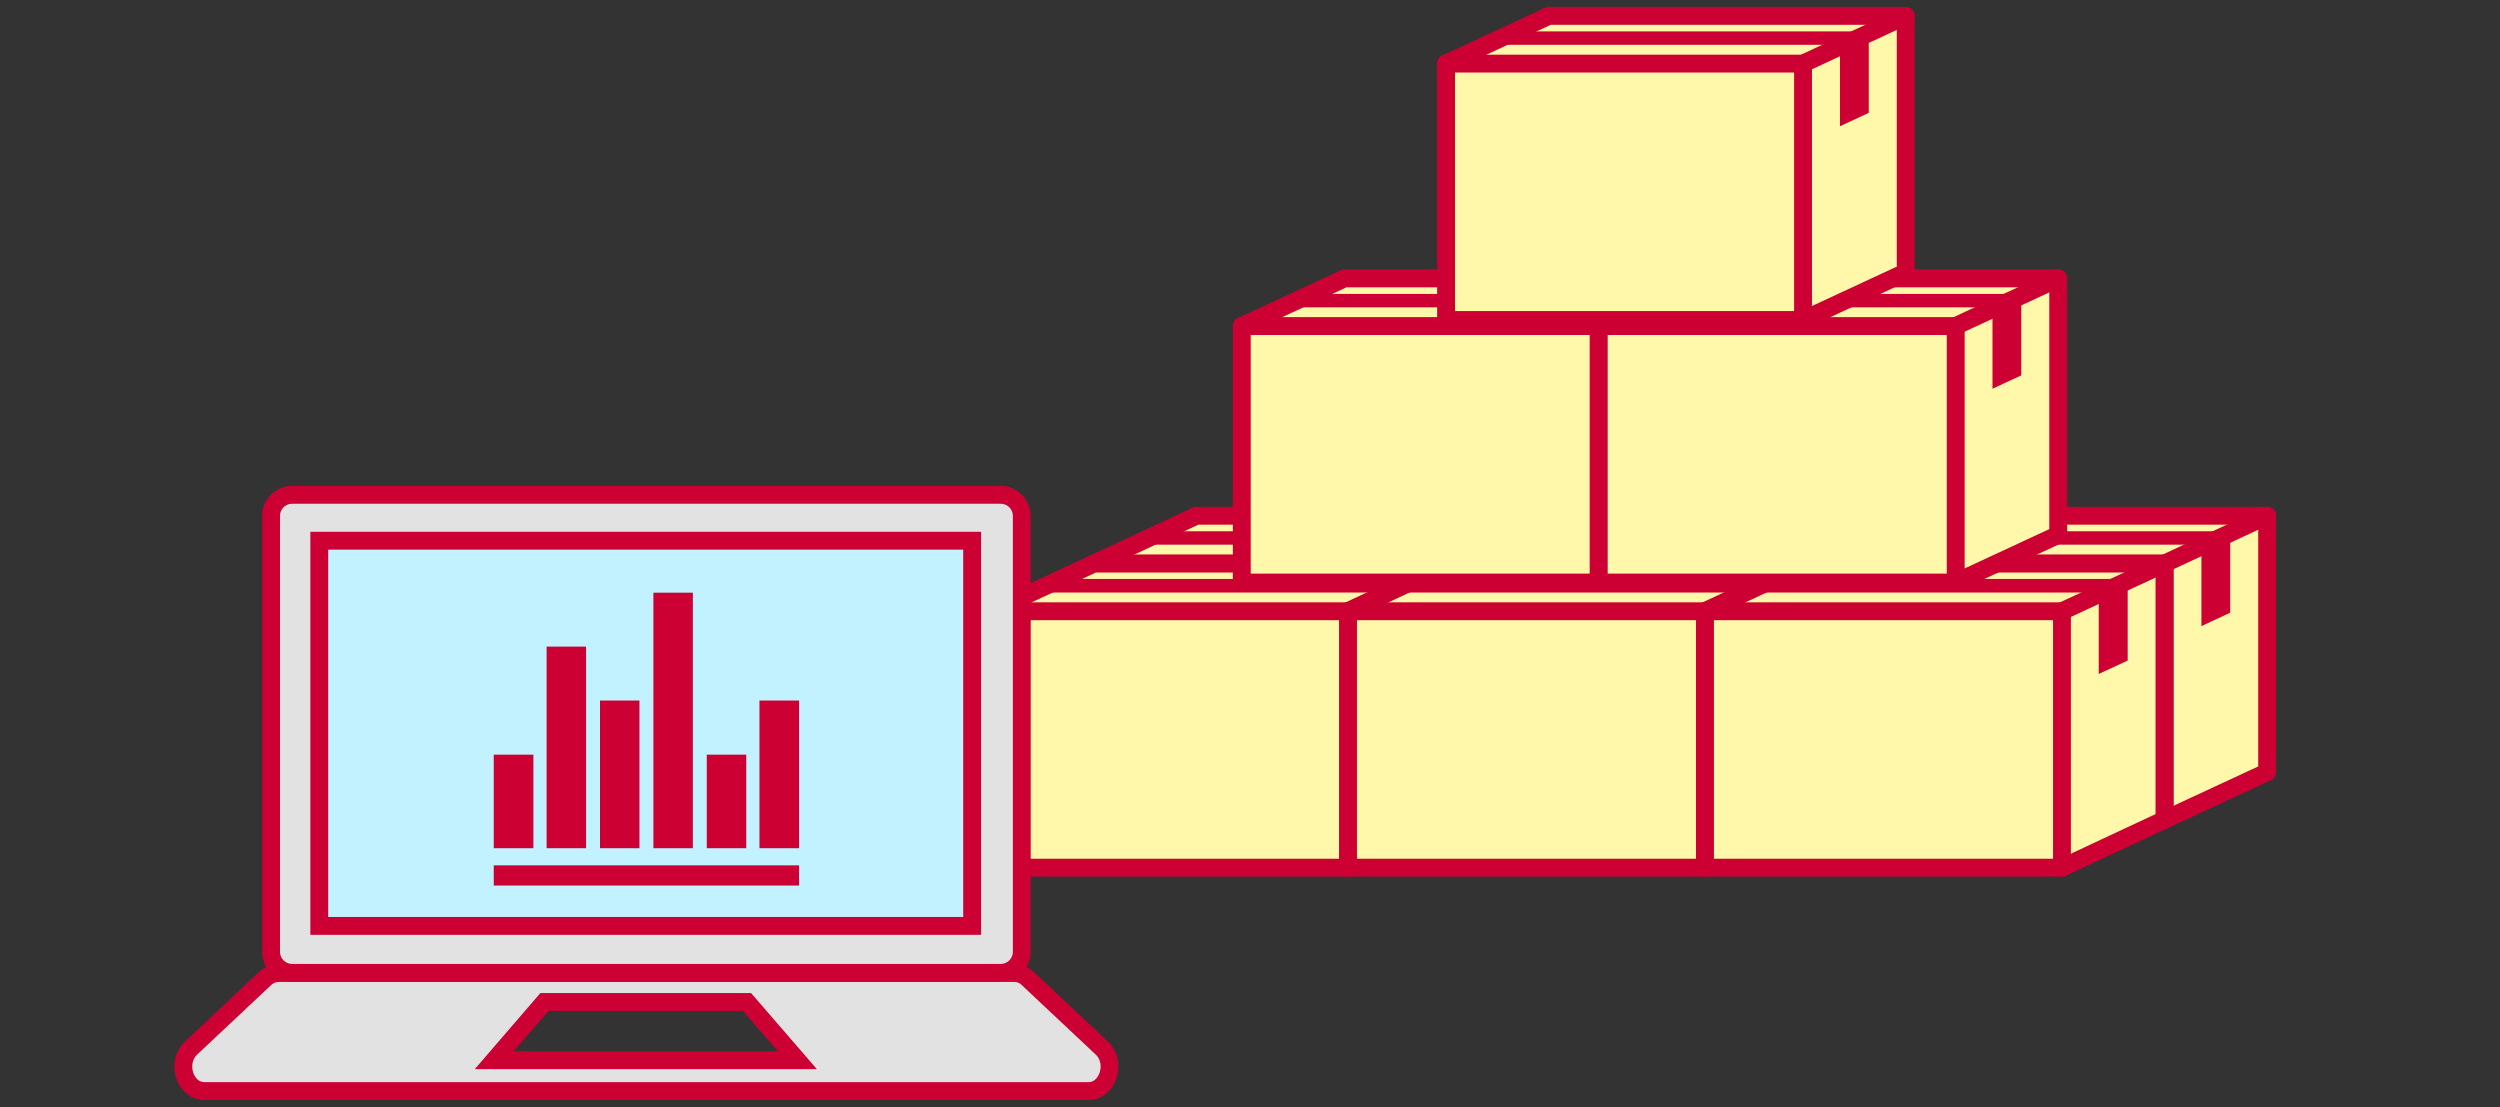 <?xml version="1.0" encoding="UTF-8"?>
<svg id="_在庫管理" data-name="在庫管理" xmlns="http://www.w3.org/2000/svg" viewBox="0 0 140 62">
  <rect x="0" y="0" width="140" height="62" fill="#333333" stroke="none"/>
  <defs>
    <style>
      .cls-1 {
        fill: #c2f2ff;
      }

      .cls-1, .cls-2 {
        stroke-miterlimit: 10;
      }

      .cls-1, .cls-2, .cls-3, .cls-4 {
        stroke: #c03;
      }

      .cls-5 {
        fill: #c03;
      }

      .cls-2 {
        fill: #e2e2e2;
      }

      .cls-3 {
        fill: none;
      }

      .cls-3, .cls-4 {
        stroke-linecap: round;
        stroke-linejoin: round;
      }

      .cls-4 {
        fill: #fff7a9;
      }
    </style>
  </defs>
  <g>
    <polyline class="cls-4" points="61.26 31.56 67 28.88 86.99 28.88 86.99 43.24 81.24 45.91"/>
    <rect class="cls-4" x="61.26" y="31.56" width="19.99" height="14.36"/>
    <line class="cls-3" x1="86.99" y1="28.88" x2="81.24" y2="31.56"/>
    <polygon class="cls-5" points="64.94 29.75 63.32 30.5 83.31 30.5 83.31 35.06 84.92 34.31 84.92 29.75 64.94 29.75"/>
  </g>
  <g>
    <polyline class="cls-4" points="81.24 31.56 86.99 28.88 106.98 28.88 106.98 43.24 101.23 45.91"/>
    <rect class="cls-4" x="81.24" y="31.56" width="19.99" height="14.36"/>
    <line class="cls-3" x1="106.98" y1="28.88" x2="101.23" y2="31.56"/>
    <polygon class="cls-5" points="84.92 29.75 83.31 30.5 103.3 30.5 103.3 35.06 104.91 34.31 104.91 29.75 84.92 29.75"/>
  </g>
  <g>
    <polyline class="cls-4" points="55.51 34.23 61.26 31.56 81.24 31.56 81.24 45.91 75.49 48.59"/>
    <rect class="cls-4" x="55.51" y="34.23" width="19.99" height="14.36"/>
    <line class="cls-3" x1="81.24" y1="31.56" x2="75.49" y2="34.23"/>
    <polygon class="cls-5" points="59.19 32.42 57.58 33.18 77.56 33.18 77.56 37.74 79.17 36.99 79.17 32.42 59.19 32.42"/>
  </g>
  <g>
    <polyline class="cls-4" points="75.49 34.23 81.24 31.56 101.23 31.56 101.23 45.91 95.48 48.59"/>
    <rect class="cls-4" x="75.49" y="34.23" width="19.99" height="14.36"/>
    <line class="cls-3" x1="101.23" y1="31.56" x2="95.48" y2="34.23"/>
    <polygon class="cls-5" points="79.17 32.42 77.56 33.18 97.55 33.18 97.55 37.74 99.16 36.99 99.16 32.42 79.17 32.42"/>
  </g>
  <g>
    <polyline class="cls-4" points="101.23 31.56 106.98 28.88 126.96 28.88 126.96 43.24 121.21 45.91"/>
    <rect class="cls-4" x="101.23" y="31.56" width="19.99" height="14.36"/>
    <line class="cls-3" x1="126.96" y1="28.88" x2="121.21" y2="31.56"/>
    <polygon class="cls-5" points="104.91 29.75 103.3 30.5 123.28 30.5 123.28 35.06 124.89 34.31 124.89 29.75 104.91 29.75"/>
  </g>
  <g>
    <polyline class="cls-4" points="95.48 34.23 101.23 31.56 121.21 31.56 121.21 45.91 115.47 48.59"/>
    <rect class="cls-4" x="95.48" y="34.23" width="19.99" height="14.36"/>
    <line class="cls-3" x1="121.21" y1="31.56" x2="115.47" y2="34.23"/>
    <polygon class="cls-5" points="99.16 32.42 97.55 33.18 117.53 33.18 117.53 37.74 119.15 36.99 119.15 32.42 99.16 32.42"/>
  </g>
  <g>
    <polyline class="cls-4" points="69.54 18.26 75.29 15.59 95.27 15.59 95.27 29.95 89.53 32.62"/>
    <rect class="cls-4" x="69.54" y="18.26" width="19.99" height="14.36"/>
    <line class="cls-3" x1="95.27" y1="15.59" x2="89.53" y2="18.26"/>
    <polygon class="cls-5" points="73.22 16.46 71.61 17.21 91.59 17.21 91.59 21.77 93.21 21.02 93.21 16.46 73.22 16.46"/>
  </g>
  <g>
    <polyline class="cls-4" points="89.53 18.26 95.27 15.59 115.26 15.59 115.26 29.95 109.51 32.62"/>
    <rect class="cls-4" x="89.53" y="18.26" width="19.99" height="14.36"/>
    <line class="cls-3" x1="115.26" y1="15.59" x2="109.51" y2="18.26"/>
    <polygon class="cls-5" points="93.21 16.46 91.59 17.21 111.58 17.21 111.58 21.77 113.19 21.02 113.19 16.46 93.21 16.46"/>
  </g>
  <g>
    <polyline class="cls-4" points="80.98 3.56 86.73 .89 106.72 .89 106.72 15.25 100.97 17.92"/>
    <rect class="cls-4" x="80.98" y="3.56" width="19.99" height="14.36"/>
    <line class="cls-3" x1="106.72" y1=".89" x2="100.97" y2="3.56"/>
    <polygon class="cls-5" points="84.66 1.76 83.05 2.51 103.04 2.51 103.04 7.07 104.65 6.32 104.65 1.76 84.66 1.76"/>
  </g>
  <g>
    <path class="cls-2" d="M61.7,58.69l-4.15-3.9c-.21-.2-.47-.3-.75-.3H15.6c-.27,0-.54.11-.75.3l-4.15,3.9c-.86.8-.36,2.41.75,2.41h49.5c1.11,0,1.61-1.61.75-2.41ZM27.68,59.37l2.81-3.26h11.34l2.82,3.26h-16.96Z"/>
    <path class="cls-2" d="M16.36,27.71h39.68c.65,0,1.18.53,1.18,1.18v24.41c0,.65-.53,1.18-1.18,1.18H16.36c-.65,0-1.18-.53-1.18-1.18v-24.41c0-.65.53-1.18,1.18-1.18Z"/>
    <rect class="cls-1" x="17.88" y="30.28" width="36.56" height="21.57"/>
  </g>
  <g>
    <polygon class="cls-5" points="38.8 44.47 38.8 41.48 38.8 38.46 38.8 35.44 38.8 33.19 36.59 33.19 36.59 35.44 36.59 38.46 36.59 41.48 36.59 44.47 36.59 47.5 38.8 47.5 38.8 44.47"/>
    <polygon class="cls-5" points="32.82 44.47 32.82 41.48 32.82 38.46 32.82 36.21 30.61 36.21 30.61 38.46 30.61 41.48 30.61 44.47 30.61 47.5 32.82 47.5 32.82 44.47"/>
    <polygon class="cls-5" points="35.81 44.47 35.81 41.48 35.81 39.23 33.6 39.23 33.6 41.48 33.6 44.47 33.6 47.5 35.81 47.5 35.81 44.47"/>
    <polygon class="cls-5" points="42.53 39.23 42.53 41.48 42.53 44.47 42.53 47.5 44.75 47.5 44.75 44.47 44.75 41.48 44.75 39.23 42.53 39.23"/>
    <polygon class="cls-5" points="41.79 44.47 41.79 42.26 39.58 42.26 39.58 44.47 39.58 47.5 41.79 47.5 41.79 44.47"/>
    <polygon class="cls-5" points="29.87 45.25 29.87 42.26 27.65 42.26 27.65 45.25 27.65 47.5 29.87 47.5 29.87 45.25"/>
    <polygon class="cls-5" points="27.65 49.3 27.65 49.59 27.87 49.59 44.75 49.59 44.75 48.46 27.65 48.46 27.65 49.3"/>
  </g>
</svg>